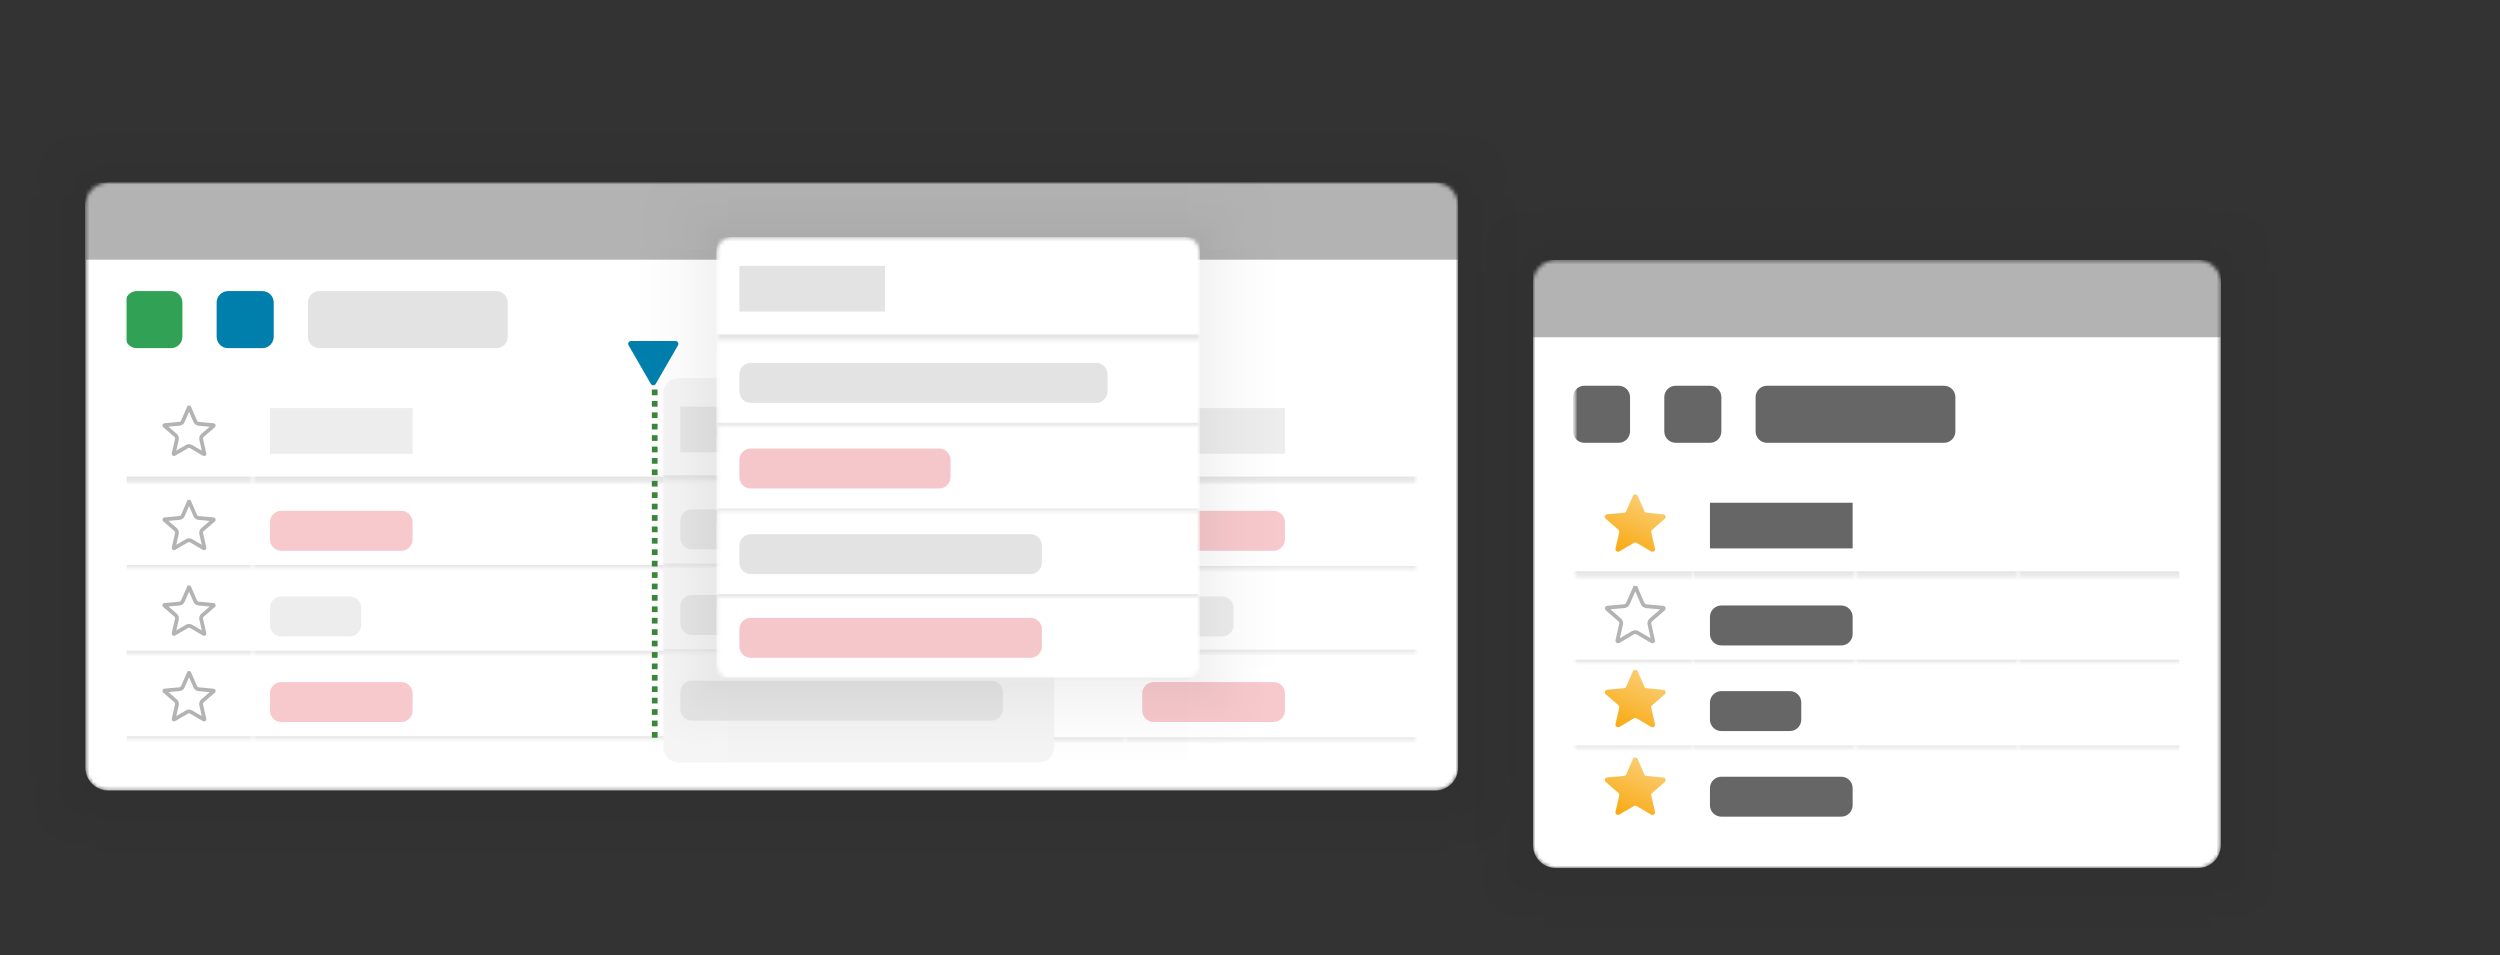 <svg width="657" height="251" viewBox="0 0 657 251" fill="none" xmlns="http://www.w3.org/2000/svg">
<rect x="0" y="0" width="657" height="251" fill="#333333" stroke="none"/>
<g clip-path="url(#clip0_468_9960)">
<path d="M25.434 204.371H1.434V51.371H25.434V204.371Z" fill="url(#paint0_linear_468_9960)"/>
<path d="M380.434 204.371H404.434V51.371H380.434V204.371Z" fill="url(#paint1_linear_468_9960)"/>
<path d="M25.434 51.371H1.434V25.371H25.434V51.371Z" fill="url(#paint2_radial_468_9960)"/>
<path d="M380.434 25.371V51.371H25.434V25.371H380.434Z" fill="url(#paint3_linear_468_9960)"/>
<path d="M380.434 51.371H404.434V25.371L380.434 25.371V51.371Z" fill="url(#paint4_radial_468_9960)"/>
<path d="M380.434 204.371H404.434V230.371H380.434V204.371Z" fill="url(#paint5_radial_468_9960)"/>
<path d="M25.434 204.371H1.434V230.371H25.434V204.371Z" fill="url(#paint6_radial_468_9960)"/>
<path d="M380.434 204.371V230.371H25.434V204.371H380.434Z" fill="url(#paint7_linear_468_9960)"/>
<mask id="mask0_468_9960" style="mask-type:luminance" maskUnits="userSpaceOnUse" x="22" y="47" width="362" height="161">
<path d="M377.184 47.996H28.434C25.12 47.996 22.434 50.682 22.434 53.996V201.746C22.434 205.06 25.12 207.746 28.434 207.746H377.184C380.497 207.746 383.184 205.06 383.184 201.746V53.996C383.184 50.682 380.497 47.996 377.184 47.996Z" fill="white"/>
</mask>
<g mask="url(#mask0_468_9960)">
<path d="M377.184 47.996H28.434C25.12 47.996 22.434 50.682 22.434 53.996V201.746C22.434 205.06 25.12 207.746 28.434 207.746H377.184C380.497 207.746 383.184 205.06 383.184 201.746V53.996C383.184 50.682 380.497 47.996 377.184 47.996Z" fill="white"/>
<path d="M383.184 47.996H22.434V68.246H383.184V47.996Z" fill="#B3B3B3"/>
<mask id="mask1_468_9960" style="mask-type:luminance" maskUnits="userSpaceOnUse" x="22" y="74" width="362" height="134">
<path d="M383.184 74.246H22.434V207.746H383.184V74.246Z" fill="white"/>
</mask>
<g mask="url(#mask1_468_9960)">
<mask id="mask2_468_9960" style="mask-type:luminance" maskUnits="userSpaceOnUse" x="32" y="74" width="341" height="124">
<path d="M372.684 74.246H32.934V197.246H372.684V74.246Z" fill="white"/>
</mask>
<g mask="url(#mask2_468_9960)">
<mask id="mask3_468_9960" style="mask-type:luminance" maskUnits="userSpaceOnUse" x="32" y="99" width="341" height="99">
<path d="M372.684 99.746H32.934V197.246H372.684V99.746Z" fill="white"/>
</mask>
<g mask="url(#mask3_468_9960)">
<mask id="mask4_468_9960" style="mask-type:luminance" maskUnits="userSpaceOnUse" x="32" y="99" width="341" height="99">
<path d="M372.684 99.746H32.934V197.246H372.684V99.746Z" fill="white"/>
</mask>
<g mask="url(#mask4_468_9960)">
<mask id="mask5_468_9960" style="mask-type:luminance" maskUnits="userSpaceOnUse" x="32" y="99" width="35" height="28">
<path d="M32.934 99.746H66.434V126.746H32.934V99.746Z" fill="white"/>
</mask>
<g mask="url(#mask5_468_9960)">
<path d="M66.434 125.246H32.934V128.246H66.434V125.246Z" fill="#E5E5E5"/>
</g>
<path d="M49.779 107.189C49.768 107.165 49.756 107.154 49.745 107.147C49.731 107.138 49.712 107.132 49.688 107.132C49.665 107.132 49.646 107.138 49.632 107.147C49.621 107.154 49.609 107.165 49.598 107.189M49.779 107.189L50.179 107.015M49.779 107.189L51.314 110.724C51.474 111.092 51.823 111.341 52.22 111.378L56.095 111.737C56.124 111.74 56.14 111.749 56.15 111.757C56.162 111.767 56.172 111.782 56.179 111.801C56.185 111.82 56.185 111.837 56.181 111.85C56.179 111.86 56.172 111.875 56.152 111.893L53.225 114.429C52.922 114.692 52.787 115.099 52.876 115.491L53.727 119.245C53.733 119.27 53.73 119.284 53.725 119.295C53.72 119.307 53.709 119.323 53.692 119.335C53.674 119.348 53.654 119.355 53.638 119.356C53.623 119.357 53.605 119.355 53.58 119.34L50.236 117.372C49.892 117.17 49.464 117.17 49.12 117.371L45.771 119.332C45.746 119.346 45.728 119.349 45.714 119.348C45.697 119.346 45.677 119.34 45.66 119.327C45.642 119.314 45.631 119.299 45.626 119.286C45.622 119.276 45.618 119.261 45.624 119.237L46.484 115.484C46.574 115.092 46.439 114.685 46.137 114.422L43.215 111.88C43.194 111.862 43.188 111.847 43.186 111.836C43.182 111.823 43.182 111.806 43.189 111.787C43.195 111.768 43.206 111.754 43.217 111.744C43.227 111.736 43.243 111.726 43.272 111.724L47.148 111.372C47.545 111.336 47.895 111.088 48.055 110.721L49.598 107.189M49.598 107.189L49.14 106.988" stroke="#B3B3B3" stroke-linejoin="round"/>
<mask id="mask6_468_9960" style="mask-type:luminance" maskUnits="userSpaceOnUse" x="66" y="99" width="116" height="28">
<path d="M66.434 99.746H181.059V126.746H66.434V99.746Z" fill="white"/>
</mask>
<g mask="url(#mask6_468_9960)">
<path d="M181.059 125.246H66.434V128.246H181.059V125.246Z" fill="#E5E5E5"/>
</g>
<path d="M70.934 107.246H108.434V119.246H70.934V107.246Z" fill="#EDEDED"/>
<mask id="mask7_468_9960" style="mask-type:luminance" maskUnits="userSpaceOnUse" x="181" y="99" width="115" height="28">
<path d="M181.059 99.746H295.684V126.746H181.059V99.746Z" fill="white"/>
</mask>
<g mask="url(#mask7_468_9960)">
<path d="M295.684 125.246H181.059V128.246H295.684V125.246Z" fill="#E5E5E5"/>
</g>
<path d="M185.559 107.246H223.059V119.246H185.559V107.246Z" fill="#EDEDED"/>
<mask id="mask8_468_9960" style="mask-type:luminance" maskUnits="userSpaceOnUse" x="295" y="99" width="78" height="28">
<path d="M295.684 99.746H372.684V126.746H295.684V99.746Z" fill="white"/>
</mask>
<g mask="url(#mask8_468_9960)">
<path d="M372.684 125.246H295.684V128.246H372.684V125.246Z" fill="#E5E5E5"/>
</g>
<path d="M300.184 107.246H337.684V119.246H300.184V107.246Z" fill="#EDEDED"/>
<mask id="mask9_468_9960" style="mask-type:luminance" maskUnits="userSpaceOnUse" x="32" y="129" width="35" height="21">
<path d="M32.934 129.746H66.434V149.246H32.934V129.746Z" fill="white"/>
</mask>
<g mask="url(#mask9_468_9960)">
<path d="M66.434 148.496H32.934V149.996H66.434V148.496Z" fill="#E5E5E5"/>
</g>
<path d="M49.779 131.939C49.768 131.915 49.756 131.904 49.745 131.897C49.731 131.888 49.712 131.882 49.688 131.882C49.665 131.882 49.646 131.888 49.632 131.897C49.621 131.904 49.609 131.915 49.598 131.939M49.779 131.939L50.179 131.765M49.779 131.939L51.314 135.474C51.474 135.842 51.823 136.091 52.22 136.128L56.095 136.487C56.124 136.49 56.14 136.499 56.15 136.507C56.162 136.517 56.172 136.532 56.179 136.551C56.185 136.57 56.185 136.587 56.181 136.6C56.179 136.61 56.172 136.625 56.152 136.643L53.225 139.179C52.922 139.442 52.787 139.849 52.876 140.241L53.727 143.995C53.733 144.02 53.73 144.034 53.725 144.045C53.72 144.057 53.709 144.073 53.692 144.085C53.674 144.098 53.654 144.105 53.638 144.106C53.623 144.107 53.605 144.105 53.58 144.09L50.236 142.122C49.892 141.92 49.464 141.92 49.12 142.121L45.771 144.082C45.746 144.096 45.728 144.099 45.714 144.098C45.697 144.096 45.677 144.09 45.66 144.077C45.642 144.064 45.631 144.049 45.626 144.036C45.622 144.026 45.618 144.011 45.624 143.987L46.484 140.234C46.574 139.842 46.439 139.435 46.137 139.172L43.215 136.63C43.194 136.612 43.188 136.597 43.186 136.586C43.182 136.573 43.182 136.556 43.189 136.537C43.195 136.518 43.206 136.504 43.217 136.494C43.227 136.486 43.243 136.476 43.272 136.474L47.148 136.122C47.545 136.086 47.895 135.838 48.055 135.471L49.598 131.939M49.598 131.939L49.14 131.738" stroke="#B3B3B3" stroke-linejoin="round"/>
<mask id="mask10_468_9960" style="mask-type:luminance" maskUnits="userSpaceOnUse" x="66" y="129" width="116" height="21">
<path d="M66.434 129.746H181.059V149.246H66.434V129.746Z" fill="white"/>
</mask>
<g mask="url(#mask10_468_9960)">
<path d="M181.059 148.496H66.434V149.996H181.059V148.496Z" fill="#E5E5E5"/>
</g>
<path d="M70.934 137.246C70.934 135.589 72.277 134.246 73.934 134.246H105.434C107.09 134.246 108.434 135.589 108.434 137.246V141.746C108.434 143.403 107.09 144.746 105.434 144.746H73.934C72.277 144.746 70.934 143.403 70.934 141.746V137.246Z" fill="#F8C9CC"/>
<mask id="mask11_468_9960" style="mask-type:luminance" maskUnits="userSpaceOnUse" x="181" y="129" width="115" height="21">
<path d="M181.059 129.746H295.684V149.246H181.059V129.746Z" fill="white"/>
</mask>
<g mask="url(#mask11_468_9960)">
<path d="M295.684 148.496H181.059V149.996H295.684V148.496Z" fill="#E5E5E5"/>
</g>
<path d="M185.559 137.246C185.559 135.589 186.902 134.246 188.559 134.246H220.059C221.715 134.246 223.059 135.589 223.059 137.246V141.746C223.059 143.403 221.715 144.746 220.059 144.746H188.559C186.902 144.746 185.559 143.403 185.559 141.746V137.246Z" fill="#EDEDED"/>
<mask id="mask12_468_9960" style="mask-type:luminance" maskUnits="userSpaceOnUse" x="295" y="129" width="78" height="21">
<path d="M295.684 129.496H372.684V149.496H295.684V129.496Z" fill="white"/>
</mask>
<g mask="url(#mask12_468_9960)">
<path d="M372.684 148.746H295.684V150.246H372.684V148.746Z" fill="#E5E5E5"/>
</g>
<path d="M300.184 137.246C300.184 135.589 301.527 134.246 303.184 134.246H334.684C336.34 134.246 337.684 135.589 337.684 137.246V141.746C337.684 143.403 336.34 144.746 334.684 144.746H303.184C301.527 144.746 300.184 143.403 300.184 141.746V137.246Z" fill="#F8C9CC"/>
<mask id="mask13_468_9960" style="mask-type:luminance" maskUnits="userSpaceOnUse" x="32" y="152" width="35" height="20">
<path d="M32.934 152.246H66.434V171.746H32.934V152.246Z" fill="white"/>
</mask>
<g mask="url(#mask13_468_9960)">
<path d="M66.434 170.996H32.934V172.496H66.434V170.996Z" fill="#E5E5E5"/>
</g>
<path d="M49.779 154.439C49.768 154.415 49.756 154.404 49.745 154.397C49.731 154.388 49.712 154.382 49.688 154.382C49.665 154.382 49.646 154.388 49.632 154.397C49.621 154.404 49.609 154.415 49.598 154.439M49.779 154.439L50.179 154.265M49.779 154.439L51.314 157.974C51.474 158.342 51.823 158.591 52.22 158.628L56.095 158.987C56.124 158.99 56.14 158.999 56.15 159.007C56.162 159.017 56.172 159.032 56.179 159.051C56.185 159.07 56.185 159.087 56.181 159.1C56.179 159.11 56.172 159.125 56.152 159.143L53.225 161.679C52.922 161.942 52.787 162.349 52.876 162.741L53.727 166.495C53.733 166.52 53.73 166.534 53.725 166.545C53.72 166.557 53.709 166.573 53.692 166.585C53.674 166.598 53.654 166.605 53.638 166.606C53.623 166.607 53.605 166.605 53.58 166.59L50.236 164.622C49.892 164.42 49.464 164.42 49.12 164.621L45.771 166.582C45.746 166.596 45.728 166.599 45.714 166.598C45.697 166.596 45.677 166.59 45.66 166.577C45.642 166.564 45.631 166.549 45.626 166.536C45.622 166.526 45.618 166.511 45.624 166.487L46.484 162.734C46.574 162.342 46.439 161.935 46.137 161.672L43.215 159.13C43.194 159.112 43.188 159.097 43.186 159.086C43.182 159.073 43.182 159.056 43.189 159.037C43.195 159.018 43.206 159.004 43.217 158.994C43.227 158.986 43.243 158.976 43.272 158.974L47.148 158.622C47.545 158.586 47.895 158.338 48.055 157.971L49.598 154.439M49.598 154.439L49.14 154.238" stroke="#B3B3B3" stroke-linejoin="round"/>
<mask id="mask14_468_9960" style="mask-type:luminance" maskUnits="userSpaceOnUse" x="66" y="152" width="116" height="20">
<path d="M66.434 152.246H181.059V171.746H66.434V152.246Z" fill="white"/>
</mask>
<g mask="url(#mask14_468_9960)">
<path d="M181.059 170.996H66.434V172.496H181.059V170.996Z" fill="#E5E5E5"/>
</g>
<path d="M70.934 159.746C70.934 158.089 72.277 156.746 73.934 156.746H91.934C93.59 156.746 94.934 158.089 94.934 159.746V164.246C94.934 165.903 93.59 167.246 91.934 167.246H73.934C72.277 167.246 70.934 165.903 70.934 164.246V159.746Z" fill="#EDEDED"/>
<mask id="mask15_468_9960" style="mask-type:luminance" maskUnits="userSpaceOnUse" x="181" y="152" width="115" height="20">
<path d="M181.059 152.246H295.684V171.746H181.059V152.246Z" fill="white"/>
</mask>
<g mask="url(#mask15_468_9960)">
<path d="M295.684 170.996H181.059V172.496H295.684V170.996Z" fill="#E5E5E5"/>
</g>
<path d="M185.559 159.746C185.559 158.089 186.902 156.746 188.559 156.746H206.559C208.215 156.746 209.559 158.089 209.559 159.746V164.246C209.559 165.903 208.215 167.246 206.559 167.246H188.559C186.902 167.246 185.559 165.903 185.559 164.246V159.746Z" fill="#EDEDED"/>
<mask id="mask16_468_9960" style="mask-type:luminance" maskUnits="userSpaceOnUse" x="295" y="152" width="78" height="20">
<path d="M295.684 152.496H372.684V171.496H295.684V152.496Z" fill="white"/>
</mask>
<g mask="url(#mask16_468_9960)">
<path d="M372.684 170.746H295.684V172.246H372.684V170.746Z" fill="#E5E5E5"/>
</g>
<path d="M300.184 159.746C300.184 158.089 301.527 156.746 303.184 156.746H321.184C322.84 156.746 324.184 158.089 324.184 159.746V164.246C324.184 165.903 322.84 167.246 321.184 167.246H303.184C301.527 167.246 300.184 165.903 300.184 164.246V159.746Z" fill="#EDEDED"/>
<mask id="mask17_468_9960" style="mask-type:luminance" maskUnits="userSpaceOnUse" x="32" y="174" width="35" height="21">
<path d="M32.934 174.746H66.434V194.246H32.934V174.746Z" fill="white"/>
</mask>
<g mask="url(#mask17_468_9960)">
<path d="M66.434 193.496H32.934V194.996H66.434V193.496Z" fill="#E5E5E5"/>
</g>
<path d="M49.779 176.939C49.768 176.915 49.756 176.904 49.745 176.897C49.731 176.888 49.712 176.882 49.688 176.882C49.665 176.882 49.646 176.888 49.632 176.897C49.621 176.904 49.609 176.915 49.598 176.939M49.779 176.939L50.179 176.765M49.779 176.939L51.314 180.474C51.474 180.842 51.823 181.091 52.22 181.128L56.095 181.487C56.124 181.49 56.14 181.499 56.15 181.507C56.162 181.517 56.172 181.532 56.179 181.551C56.185 181.57 56.185 181.587 56.181 181.6C56.179 181.61 56.172 181.625 56.152 181.643L53.225 184.179C52.922 184.442 52.787 184.849 52.876 185.241L53.727 188.995C53.733 189.02 53.73 189.034 53.725 189.045C53.72 189.057 53.709 189.073 53.692 189.085C53.674 189.098 53.654 189.105 53.638 189.106C53.623 189.107 53.605 189.105 53.58 189.09L50.236 187.122C49.892 186.92 49.464 186.92 49.12 187.121L45.771 189.082C45.746 189.096 45.728 189.099 45.714 189.098C45.697 189.096 45.677 189.09 45.66 189.077C45.642 189.064 45.631 189.049 45.626 189.036C45.622 189.026 45.618 189.011 45.624 188.987L46.484 185.234C46.574 184.842 46.439 184.435 46.137 184.172L43.215 181.63C43.194 181.612 43.188 181.597 43.186 181.586C43.182 181.573 43.182 181.556 43.189 181.537C43.195 181.518 43.206 181.504 43.217 181.494C43.227 181.486 43.243 181.476 43.272 181.474L47.148 181.122C47.545 181.086 47.895 180.838 48.055 180.471L49.598 176.939M49.598 176.939L49.14 176.738" stroke="#B3B3B3" stroke-linejoin="round"/>
<mask id="mask18_468_9960" style="mask-type:luminance" maskUnits="userSpaceOnUse" x="66" y="174" width="153" height="21">
<path d="M66.434 174.746H218.684V194.246H66.434V174.746Z" fill="white"/>
</mask>
<g mask="url(#mask18_468_9960)">
<path d="M218.684 193.496H66.434V194.996H218.684V193.496Z" fill="#E5E5E5"/>
</g>
<path d="M70.934 182.246C70.934 180.589 72.277 179.246 73.934 179.246H105.434C107.09 179.246 108.434 180.589 108.434 182.246V186.746C108.434 188.403 107.09 189.746 105.434 189.746H73.934C72.277 189.746 70.934 188.403 70.934 186.746V182.246Z" fill="#F8C9CC"/>
<mask id="mask19_468_9960" style="mask-type:luminance" maskUnits="userSpaceOnUse" x="218" y="174" width="78" height="21">
<path d="M218.684 174.496H295.684V194.496H218.684V174.496Z" fill="white"/>
</mask>
<g mask="url(#mask19_468_9960)">
<path d="M295.684 193.746H218.684V195.246H295.684V193.746Z" fill="#E5E5E5"/>
</g>
<path d="M223.184 182.246C223.184 180.589 224.527 179.246 226.184 179.246H257.684C259.34 179.246 260.684 180.589 260.684 182.246V186.746C260.684 188.403 259.34 189.746 257.684 189.746H226.184C224.527 189.746 223.184 188.403 223.184 186.746V182.246Z" fill="#EDEDED"/>
<mask id="mask20_468_9960" style="mask-type:luminance" maskUnits="userSpaceOnUse" x="295" y="174" width="78" height="21">
<path d="M295.684 174.496H372.684V194.496H295.684V174.496Z" fill="white"/>
</mask>
<g mask="url(#mask20_468_9960)">
<path d="M372.684 193.746H295.684V195.246H372.684V193.746Z" fill="#E5E5E5"/>
</g>
<path d="M300.184 182.246C300.184 180.589 301.527 179.246 303.184 179.246H334.684C336.34 179.246 337.684 180.589 337.684 182.246V186.746C337.684 188.403 336.34 189.746 334.684 189.746H303.184C301.527 189.746 300.184 188.403 300.184 186.746V182.246Z" fill="#F8C9CC"/>
</g>
</g>
<mask id="mask21_468_9960" style="mask-type:luminance" maskUnits="userSpaceOnUse" x="32" y="74" width="341" height="20">
<path d="M372.684 74.246H32.934V93.746H372.684V74.246Z" fill="white"/>
</mask>
<g mask="url(#mask21_468_9960)">
<mask id="mask22_468_9960" style="mask-type:luminance" maskUnits="userSpaceOnUse" x="32" y="74" width="341" height="20">
<path d="M372.684 74.246H32.934V93.746H372.684V74.246Z" fill="white"/>
</mask>
<g mask="url(#mask22_468_9960)">
<path d="M44.934 76.496H35.934C34.277 76.496 32.934 77.839 32.934 79.496V88.496C32.934 90.153 34.277 91.496 35.934 91.496H44.934C46.59 91.496 47.934 90.153 47.934 88.496V79.496C47.934 77.839 46.59 76.496 44.934 76.496Z" fill="#31A255"/>
<path d="M68.934 76.496H59.934C58.277 76.496 56.934 77.839 56.934 79.496V88.496C56.934 90.153 58.277 91.496 59.934 91.496H68.934C70.59 91.496 71.934 90.153 71.934 88.496V79.496C71.934 77.839 70.59 76.496 68.934 76.496Z" fill="#007FAC"/>
<path d="M130.434 76.496H83.934C82.277 76.496 80.934 77.839 80.934 79.496V88.496C80.934 90.153 82.277 91.496 83.934 91.496H130.434C132.09 91.496 133.434 90.153 133.434 88.496V79.496C133.434 77.839 132.09 76.496 130.434 76.496Z" fill="#E3E3E3"/>
</g>
</g>
<path d="M172.332 100.871C172.043 101.371 171.322 101.371 171.033 100.871L165.187 90.746C164.899 90.246 165.26 89.621 165.837 89.621H177.528C178.106 89.621 178.466 90.246 178.178 90.746L172.332 100.871Z" fill="#007FAD"/>
<path d="M172.059 102.371V194.371" stroke="#3A863B" stroke-width="1.5" stroke-dasharray="1.5 1.5"/>
</g>
</g>
<path d="M174.309 103.371C174.309 101.162 176.099 99.371 178.309 99.371H273.059C275.268 99.371 277.059 101.162 277.059 103.371V196.371C277.059 198.58 275.268 200.371 273.059 200.371H178.309C176.099 200.371 174.309 198.58 174.309 196.371V103.371Z" fill="#F5F5F5"/>
<mask id="mask23_468_9960" style="mask-type:luminance" maskUnits="userSpaceOnUse" x="174" y="99" width="104" height="28">
<path d="M174.309 99.371H277.059V126.371H174.309V99.371Z" fill="white"/>
</mask>
<g mask="url(#mask23_468_9960)">
<path d="M277.059 124.871H174.309V127.871H277.059V124.871Z" fill="#E5E5E5"/>
</g>
<path d="M178.809 106.871H219.309V118.871H178.809V106.871Z" fill="#E5E5E5"/>
<mask id="mask24_468_9960" style="mask-type:luminance" maskUnits="userSpaceOnUse" x="174" y="129" width="104" height="20">
<path d="M174.309 129.371H277.059V148.871H174.309V129.371Z" fill="white"/>
</mask>
<g mask="url(#mask24_468_9960)">
<path d="M277.059 148.121H174.309V149.621H277.059V148.121Z" fill="#E5E5E5"/>
</g>
<path d="M178.809 136.871C178.809 135.214 180.152 133.871 181.809 133.871H246.309C247.965 133.871 249.309 135.214 249.309 136.871V141.371C249.309 143.028 247.965 144.371 246.309 144.371H181.809C180.152 144.371 178.809 143.028 178.809 141.371V136.871Z" fill="#E5E5E5"/>
<mask id="mask25_468_9960" style="mask-type:luminance" maskUnits="userSpaceOnUse" x="174" y="151" width="104" height="21">
<path d="M174.309 151.871H277.059V171.371H174.309V151.871Z" fill="white"/>
</mask>
<g mask="url(#mask25_468_9960)">
<path d="M277.059 170.621H174.309V172.121H277.059V170.621Z" fill="#E5E5E5"/>
</g>
<path d="M178.809 159.371C178.809 157.714 180.152 156.371 181.809 156.371H226.059C227.715 156.371 229.059 157.714 229.059 159.371V163.871C229.059 165.528 227.715 166.871 226.059 166.871H181.809C180.152 166.871 178.809 165.528 178.809 163.871V159.371Z" fill="#E5E5E5"/>
<path d="M178.809 181.871C178.809 180.214 180.152 178.871 181.809 178.871H260.559C262.215 178.871 263.559 180.214 263.559 181.871V186.371C263.559 188.028 262.215 189.371 260.559 189.371H181.809C180.152 189.371 178.809 188.028 178.809 186.371V181.871Z" fill="#E5E5E5"/>
</g>
<path d="M191.309 175.371H167.309V65.371H191.309V175.371Z" fill="url(#paint8_linear_468_9960)"/>
<path d="M312.309 175.371H336.309V65.371H312.309V175.371Z" fill="url(#paint9_linear_468_9960)"/>
<path d="M191.309 65.371H167.309V39.371H191.309V65.371Z" fill="url(#paint10_radial_468_9960)"/>
<path d="M312.309 39.371V65.371H191.309V39.371H312.309Z" fill="url(#paint11_linear_468_9960)"/>
<path d="M312.309 65.371H336.309V39.371H312.309V65.371Z" fill="url(#paint12_radial_468_9960)"/>
<path d="M312.309 175.371H336.309V201.371H312.309V175.371Z" fill="url(#paint13_radial_468_9960)"/>
<path d="M191.309 175.371H167.309V201.371H191.309V175.371Z" fill="url(#paint14_radial_468_9960)"/>
<path d="M312.309 175.371V201.371H191.309V175.371H312.309Z" fill="url(#paint15_linear_468_9960)"/>
<mask id="mask26_468_9960" style="mask-type:luminance" maskUnits="userSpaceOnUse" x="188" y="62" width="128" height="117">
<path d="M311.309 62.371H192.309C190.099 62.371 188.309 64.162 188.309 66.371V174.371C188.309 176.58 190.099 178.371 192.309 178.371H311.309C313.518 178.371 315.309 176.58 315.309 174.371V66.371C315.309 64.162 313.518 62.371 311.309 62.371Z" fill="white"/>
</mask>
<g mask="url(#mask26_468_9960)">
<path d="M311.309 62.371H192.309C190.099 62.371 188.309 64.162 188.309 66.371V174.371C188.309 176.58 190.099 178.371 192.309 178.371H311.309C313.518 178.371 315.309 176.58 315.309 174.371V66.371C315.309 64.162 313.518 62.371 311.309 62.371Z" fill="white"/>
<path d="M188.309 62.371H315.309V89.371H188.309V62.371Z" fill="white"/>
<mask id="mask27_468_9960" style="mask-type:luminance" maskUnits="userSpaceOnUse" x="188" y="62" width="128" height="28">
<path d="M188.309 62.371H315.309V89.371H188.309V62.371Z" fill="white"/>
</mask>
<g mask="url(#mask27_468_9960)">
<path d="M315.309 87.871H188.309V90.871H315.309V87.871Z" fill="#E5E5E5"/>
</g>
<path d="M194.309 69.871H232.559V81.871H194.309V69.871Z" fill="#E3E3E3"/>
<path d="M188.309 92.371H315.309V111.871H188.309V92.371Z" fill="white"/>
<mask id="mask28_468_9960" style="mask-type:luminance" maskUnits="userSpaceOnUse" x="188" y="92" width="128" height="20">
<path d="M188.309 92.371H315.309V111.871H188.309V92.371Z" fill="white"/>
</mask>
<g mask="url(#mask28_468_9960)">
<path d="M315.309 111.121H188.309V112.621H315.309V111.121Z" fill="#E5E5E5"/>
</g>
<path d="M194.309 98.371C194.309 96.714 195.652 95.371 197.309 95.371H288.059C289.715 95.371 291.059 96.714 291.059 98.371V102.871C291.059 104.528 289.715 105.871 288.059 105.871H197.309C195.652 105.871 194.309 104.528 194.309 102.871V98.371Z" fill="#E3E3E3"/>
<path d="M188.309 114.871H315.309V134.371H188.309V114.871Z" fill="white"/>
<mask id="mask29_468_9960" style="mask-type:luminance" maskUnits="userSpaceOnUse" x="188" y="114" width="128" height="21">
<path d="M188.309 114.871H315.309V134.371H188.309V114.871Z" fill="white"/>
</mask>
<g mask="url(#mask29_468_9960)">
<path d="M315.309 133.621H188.309V135.121H315.309V133.621Z" fill="#E5E5E5"/>
</g>
<path d="M194.309 120.871C194.309 119.214 195.652 117.871 197.309 117.871H246.809C248.465 117.871 249.809 119.214 249.809 120.871V125.371C249.809 127.028 248.465 128.371 246.809 128.371H197.309C195.652 128.371 194.309 127.028 194.309 125.371V120.871Z" fill="#F6C7CA"/>
<path d="M188.309 137.371H315.309V156.871H188.309V137.371Z" fill="white"/>
<mask id="mask30_468_9960" style="mask-type:luminance" maskUnits="userSpaceOnUse" x="188" y="137" width="128" height="20">
<path d="M188.309 137.371H315.309V156.871H188.309V137.371Z" fill="white"/>
</mask>
<g mask="url(#mask30_468_9960)">
<path d="M315.309 156.121H188.309V157.621H315.309V156.121Z" fill="#E5E5E5"/>
</g>
<path d="M194.309 143.371C194.309 141.714 195.652 140.371 197.309 140.371H270.809C272.465 140.371 273.809 141.714 273.809 143.371V147.871C273.809 149.528 272.465 150.871 270.809 150.871H197.309C195.652 150.871 194.309 149.528 194.309 147.871V143.371Z" fill="#E3E3E3"/>
<path d="M188.309 159.371H315.309V178.871H188.309V159.371Z" fill="white"/>
<mask id="mask31_468_9960" style="mask-type:luminance" maskUnits="userSpaceOnUse" x="188" y="159" width="128" height="20">
<path d="M188.309 159.371H315.309V178.871H188.309V159.371Z" fill="white"/>
</mask>
<g mask="url(#mask31_468_9960)">
<path d="M315.309 178.121H188.309V179.621H315.309V178.121Z" fill="#E5E5E5"/>
</g>
<path d="M194.309 165.371C194.309 163.714 195.652 162.371 197.309 162.371H270.809C272.465 162.371 273.809 163.714 273.809 165.371V169.871C273.809 171.528 272.465 172.871 270.809 172.871H197.309C195.652 172.871 194.309 171.528 194.309 169.871V165.371Z" fill="#F6C7CA"/>
</g>
<path d="M405.875 224.371H381.875V71.371H405.875V224.371Z" fill="url(#paint16_linear_468_9960)"/>
<path d="M580.875 224.371H604.875V71.371H580.875V224.371Z" fill="url(#paint17_linear_468_9960)"/>
<path d="M405.875 71.371H381.875V45.371H405.875V71.371Z" fill="url(#paint18_radial_468_9960)"/>
<path d="M580.875 45.371V71.371H405.875V45.371H580.875Z" fill="url(#paint19_linear_468_9960)"/>
<path d="M580.875 71.371H604.875V45.371H580.875V71.371Z" fill="url(#paint20_radial_468_9960)"/>
<path d="M580.875 224.371H604.875V250.371H580.875V224.371Z" fill="url(#paint21_radial_468_9960)"/>
<path d="M405.875 224.371H381.875V250.371H405.875V224.371Z" fill="url(#paint22_radial_468_9960)"/>
<path d="M580.875 224.371V250.371H405.875V224.371H580.875Z" fill="url(#paint23_linear_468_9960)"/>
<mask id="mask32_468_9960" style="mask-type:luminance" maskUnits="userSpaceOnUse" x="402" y="68" width="182" height="161">
<path d="M577.625 68.371H408.875C405.561 68.371 402.875 71.057 402.875 74.371V222.121C402.875 225.435 405.561 228.121 408.875 228.121H577.625C580.939 228.121 583.625 225.435 583.625 222.121V74.371C583.625 71.057 580.939 68.371 577.625 68.371Z" fill="white"/>
</mask>
<g mask="url(#mask32_468_9960)">
<path d="M577.625 68.371H408.875C405.561 68.371 402.875 71.057 402.875 74.371V222.121C402.875 225.435 405.561 228.121 408.875 228.121H577.625C580.939 228.121 583.625 225.435 583.625 222.121V74.371C583.625 71.057 580.939 68.371 577.625 68.371Z" fill="white"/>
<path d="M583.625 68.371H402.875V88.621H583.625V68.371Z" fill="#B3B3B3"/>
<mask id="mask33_468_9960" style="mask-type:luminance" maskUnits="userSpaceOnUse" x="413" y="99" width="161" height="119">
<path d="M573.125 99.121H413.375V217.621H573.125V99.121Z" fill="white"/>
</mask>
<g mask="url(#mask33_468_9960)">
<mask id="mask34_468_9960" style="mask-type:luminance" maskUnits="userSpaceOnUse" x="413" y="124" width="161" height="94">
<path d="M573.125 124.621H413.375V217.621H573.125V124.621Z" fill="white"/>
</mask>
<g mask="url(#mask34_468_9960)">
<mask id="mask35_468_9960" style="mask-type:luminance" maskUnits="userSpaceOnUse" x="413" y="124" width="161" height="94">
<path d="M573.125 124.621H413.375V217.621H573.125V124.621Z" fill="white"/>
</mask>
<g mask="url(#mask35_468_9960)">
<mask id="mask36_468_9960" style="mask-type:luminance" maskUnits="userSpaceOnUse" x="413" y="124" width="32" height="28">
<path d="M413.375 124.621H444.875V151.621H413.375V124.621Z" fill="white"/>
</mask>
<g mask="url(#mask36_468_9960)">
<path d="M444.875 150.121H413.375V153.121H444.875V150.121Z" fill="#E5E5E5"/>
</g>
<mask id="mask37_468_9960" style="mask-type:luminance" maskUnits="userSpaceOnUse" x="444" y="124" width="44" height="28">
<path d="M444.875 124.621H487.625V151.621H444.875V124.621Z" fill="white"/>
</mask>
<g mask="url(#mask37_468_9960)">
<path d="M487.625 150.121H444.875V153.121H487.625V150.121Z" fill="#E5E5E5"/>
</g>
<path d="M449.375 132.121H486.875V144.121H449.375V132.121Z" fill="#666666"/>
<mask id="mask38_468_9960" style="mask-type:luminance" maskUnits="userSpaceOnUse" x="487" y="124" width="44" height="28">
<path d="M487.625 124.621H530.375V151.621H487.625V124.621Z" fill="white"/>
</mask>
<g mask="url(#mask38_468_9960)">
<path d="M530.375 150.121H487.625V153.121H530.375V150.121Z" fill="#E5E5E5"/>
</g>
<mask id="mask39_468_9960" style="mask-type:luminance" maskUnits="userSpaceOnUse" x="530" y="124" width="44" height="28">
<path d="M530.375 124.621H573.125V151.621H530.375V124.621Z" fill="white"/>
</mask>
<g mask="url(#mask39_468_9960)">
<path d="M573.125 150.121H530.375V153.121H573.125V150.121Z" fill="#E5E5E5"/>
</g>
<mask id="mask40_468_9960" style="mask-type:luminance" maskUnits="userSpaceOnUse" x="413" y="154" width="32" height="21">
<path d="M413.375 154.621H444.875V174.121H413.375V154.621Z" fill="white"/>
</mask>
<g mask="url(#mask40_468_9960)">
<path d="M444.875 173.371H413.375V174.871H444.875V173.371Z" fill="#E5E5E5"/>
</g>
<mask id="mask41_468_9960" style="mask-type:luminance" maskUnits="userSpaceOnUse" x="444" y="154" width="44" height="21">
<path d="M444.875 154.621H487.625V174.121H444.875V154.621Z" fill="white"/>
</mask>
<g mask="url(#mask41_468_9960)">
<path d="M487.625 173.371H444.875V174.871H487.625V173.371Z" fill="#E5E5E5"/>
</g>
<path d="M449.375 162.121C449.375 160.464 450.718 159.121 452.375 159.121H483.875C485.532 159.121 486.875 160.464 486.875 162.121V166.621C486.875 168.278 485.532 169.621 483.875 169.621H452.375C450.718 169.621 449.375 168.278 449.375 166.621V162.121Z" fill="#666666"/>
<mask id="mask42_468_9960" style="mask-type:luminance" maskUnits="userSpaceOnUse" x="487" y="154" width="44" height="21">
<path d="M487.625 154.621H530.375V174.121H487.625V154.621Z" fill="white"/>
</mask>
<g mask="url(#mask42_468_9960)">
<path d="M530.375 173.371H487.625V174.871H530.375V173.371Z" fill="#E5E5E5"/>
</g>
<mask id="mask43_468_9960" style="mask-type:luminance" maskUnits="userSpaceOnUse" x="530" y="154" width="44" height="21">
<path d="M530.375 154.621H573.125V174.121H530.375V154.621Z" fill="white"/>
</mask>
<g mask="url(#mask43_468_9960)">
<path d="M573.125 173.371H530.375V174.871H573.125V173.371Z" fill="#E5E5E5"/>
</g>
<mask id="mask44_468_9960" style="mask-type:luminance" maskUnits="userSpaceOnUse" x="413" y="177" width="32" height="20">
<path d="M413.375 177.121H444.875V196.621H413.375V177.121Z" fill="white"/>
</mask>
<g mask="url(#mask44_468_9960)">
<path d="M444.875 195.871H413.375V197.371H444.875V195.871Z" fill="#E5E5E5"/>
</g>
<mask id="mask45_468_9960" style="mask-type:luminance" maskUnits="userSpaceOnUse" x="444" y="177" width="44" height="20">
<path d="M444.875 177.121H487.625V196.621H444.875V177.121Z" fill="white"/>
</mask>
<g mask="url(#mask45_468_9960)">
<path d="M487.625 195.871H444.875V197.371H487.625V195.871Z" fill="#E5E5E5"/>
</g>
<path d="M449.375 184.621C449.375 182.964 450.718 181.621 452.375 181.621H470.375C472.032 181.621 473.375 182.964 473.375 184.621V189.121C473.375 190.778 472.032 192.121 470.375 192.121H452.375C450.718 192.121 449.375 190.778 449.375 189.121V184.621Z" fill="#666666"/>
<mask id="mask46_468_9960" style="mask-type:luminance" maskUnits="userSpaceOnUse" x="487" y="177" width="44" height="20">
<path d="M487.625 177.121H530.375V196.621H487.625V177.121Z" fill="white"/>
</mask>
<g mask="url(#mask46_468_9960)">
<path d="M530.375 195.871H487.625V197.371H530.375V195.871Z" fill="#E5E5E5"/>
</g>
<mask id="mask47_468_9960" style="mask-type:luminance" maskUnits="userSpaceOnUse" x="530" y="177" width="44" height="20">
<path d="M530.375 177.121H573.125V196.621H530.375V177.121Z" fill="white"/>
</mask>
<g mask="url(#mask47_468_9960)">
<path d="M573.125 195.871H530.375V197.371H573.125V195.871Z" fill="#E5E5E5"/>
</g>
<path d="M449.375 207.121C449.375 205.464 450.718 204.121 452.375 204.121H483.875C485.532 204.121 486.875 205.464 486.875 207.121V211.621C486.875 213.278 485.532 214.621 483.875 214.621H452.375C450.718 214.621 449.375 213.278 449.375 211.621V207.121Z" fill="#666666"/>
</g>
</g>
<mask id="mask48_468_9960" style="mask-type:luminance" maskUnits="userSpaceOnUse" x="413" y="99" width="161" height="20">
<path d="M573.125 99.121H413.375V118.621H573.125V99.121Z" fill="white"/>
</mask>
<g mask="url(#mask48_468_9960)">
<mask id="mask49_468_9960" style="mask-type:luminance" maskUnits="userSpaceOnUse" x="413" y="99" width="161" height="20">
<path d="M573.125 99.121H413.375V118.621H573.125V99.121Z" fill="white"/>
</mask>
<g mask="url(#mask49_468_9960)">
<path d="M425.375 101.371H416.375C414.718 101.371 413.375 102.714 413.375 104.371V113.371C413.375 115.028 414.718 116.371 416.375 116.371H425.375C427.032 116.371 428.375 115.028 428.375 113.371V104.371C428.375 102.714 427.032 101.371 425.375 101.371Z" fill="#666666"/>
<path d="M449.375 101.371H440.375C438.718 101.371 437.375 102.714 437.375 104.371V113.371C437.375 115.028 438.718 116.371 440.375 116.371H449.375C451.032 116.371 452.375 115.028 452.375 113.371V104.371C452.375 102.714 451.032 101.371 449.375 101.371Z" fill="#666666"/>
<path d="M510.875 101.371H464.375C462.718 101.371 461.375 102.714 461.375 104.371V113.371C461.375 115.028 462.718 116.371 464.375 116.371H510.875C512.532 116.371 513.875 115.028 513.875 113.371V104.371C513.875 102.714 512.532 101.371 510.875 101.371Z" fill="#666666"/>
</g>
</g>
</g>
</g>
<path d="M429.129 130.306C429.366 129.762 430.146 129.763 430.383 130.307L432.138 134.348C432.237 134.575 432.453 134.73 432.701 134.753L437.13 135.164C437.727 135.219 437.967 135.953 437.516 136.343L434.172 139.242C433.984 139.405 433.901 139.656 433.955 139.897L434.929 144.187C435.06 144.765 434.428 145.218 433.914 144.915L430.091 142.666C429.877 142.54 429.609 142.539 429.394 142.665L425.567 144.906C425.052 145.208 424.421 144.754 424.553 144.177L425.536 139.888C425.591 139.647 425.509 139.396 425.321 139.233L421.982 136.327C421.533 135.936 421.775 135.203 422.371 135.149L426.801 134.747C427.05 134.725 427.266 134.569 427.365 134.343L429.129 130.306Z" fill="url(#paint24_linear_468_9960)"/>
<path d="M429.589 154.563C429.652 154.419 429.864 154.42 429.926 154.563M429.589 154.563L427.825 158.599C427.652 158.995 427.276 159.263 426.848 159.302L422.418 159.703C422.251 159.718 422.203 159.911 422.313 160.007L425.651 162.912C425.977 163.195 426.122 163.634 426.025 164.056L425.043 168.345C425.012 168.48 425.166 168.62 425.316 168.531L429.144 166.29C429.515 166.073 429.976 166.073 430.347 166.292L434.169 168.54C434.32 168.629 434.474 168.49 434.443 168.354L433.47 164.064C433.374 163.642 433.52 163.203 433.846 162.92L437.191 160.022C437.301 159.926 437.254 159.734 437.086 159.718L432.657 159.308C432.229 159.268 431.853 159 431.681 158.603L429.926 154.563M429.589 154.563L429.131 154.363M429.926 154.563L430.385 154.364" stroke="#B3B3B3" stroke-linejoin="round"/>
<path d="M429.129 176.419C429.366 175.876 430.146 175.876 430.383 176.42L432.138 180.461C432.237 180.688 432.453 180.843 432.701 180.866L437.13 181.277C437.727 181.332 437.967 182.066 437.516 182.456L434.172 185.355C433.984 185.518 433.901 185.769 433.955 186.01L434.929 190.3C435.06 190.878 434.428 191.331 433.914 191.028L430.091 188.779C429.877 188.653 429.609 188.652 429.394 188.778L425.567 191.019C425.052 191.321 424.421 190.867 424.553 190.29L425.536 186.001C425.591 185.76 425.509 185.509 425.321 185.346L421.982 182.44C421.533 182.049 421.775 181.316 422.371 181.262L426.801 180.86C427.05 180.838 427.266 180.683 427.365 180.456L429.129 176.419Z" fill="url(#paint25_linear_468_9960)"/>
<path d="M429.129 199.474C429.366 198.93 430.146 198.931 430.383 199.475L432.138 203.515C432.237 203.742 432.453 203.898 432.701 203.921L437.13 204.332C437.727 204.387 437.967 205.12 437.516 205.511L434.172 208.409C433.984 208.572 433.901 208.823 433.955 209.064L434.929 213.355C435.06 213.933 434.428 214.385 433.914 214.082L430.091 211.834C429.877 211.707 429.609 211.707 429.394 211.833L425.567 214.074C425.052 214.376 424.421 213.922 424.553 213.344L425.536 209.056C425.591 208.815 425.509 208.563 425.321 208.4L421.982 205.495C421.533 205.104 421.775 204.37 422.371 204.316L426.801 203.915C427.05 203.892 427.266 203.737 427.365 203.51L429.129 199.474Z" fill="url(#paint26_linear_468_9960)"/>
</g>
<defs>
<linearGradient id="paint0_linear_468_9960" x1="25.434" y1="130.213" x2="1.434" y2="130.213" gradientUnits="userSpaceOnUse">
<stop stop-opacity="0.06"/>
<stop offset="0.516" stop-opacity="0.018"/>
<stop offset="1" stop-opacity="0"/>
</linearGradient>
<linearGradient id="paint1_linear_468_9960" x1="380.434" y1="130.213" x2="404.434" y2="130.213" gradientUnits="userSpaceOnUse">
<stop stop-opacity="0.06"/>
<stop offset="0.516" stop-opacity="0.018"/>
<stop offset="1" stop-opacity="0"/>
</linearGradient>
<radialGradient id="paint2_radial_468_9960" cx="0" cy="0" r="1" gradientUnits="userSpaceOnUse" gradientTransform="translate(25.434 51.371) rotate(-132.709) scale(35.384 25.518)">
<stop stop-opacity="0.06"/>
<stop offset="0.274" stop-opacity="0.018"/>
<stop offset="0.788" stop-opacity="0"/>
</radialGradient>
<linearGradient id="paint3_linear_468_9960" x1="208.368" y1="25.371" x2="208.368" y2="51.371" gradientUnits="userSpaceOnUse">
<stop stop-opacity="0"/>
<stop offset="0.411" stop-opacity="0.011"/>
<stop offset="1" stop-opacity="0.05"/>
</linearGradient>
<radialGradient id="paint4_radial_468_9960" cx="0" cy="0" r="1" gradientUnits="userSpaceOnUse" gradientTransform="translate(380.434 51.371) rotate(-47.291) scale(35.384 25.518)">
<stop stop-opacity="0.06"/>
<stop offset="0.274" stop-opacity="0.018"/>
<stop offset="0.788" stop-opacity="0"/>
</radialGradient>
<radialGradient id="paint5_radial_468_9960" cx="0" cy="0" r="1" gradientUnits="userSpaceOnUse" gradientTransform="translate(380.434 204.371) rotate(47.291) scale(35.384 24.831)">
<stop stop-opacity="0.06"/>
<stop offset="0.431" stop-opacity="0.018"/>
<stop offset="0.687" stop-opacity="0"/>
</radialGradient>
<radialGradient id="paint6_radial_468_9960" cx="0" cy="0" r="1" gradientUnits="userSpaceOnUse" gradientTransform="translate(25.434 204.371) rotate(132.709) scale(35.384 24.831)">
<stop stop-opacity="0.06"/>
<stop offset="0.431" stop-opacity="0.018"/>
<stop offset="0.687" stop-opacity="0"/>
</radialGradient>
<linearGradient id="paint7_linear_468_9960" x1="208.368" y1="204.371" x2="208.368" y2="230.371" gradientUnits="userSpaceOnUse">
<stop stop-opacity="0.06"/>
<stop offset="0.583" stop-opacity="0.017"/>
<stop offset="1" stop-opacity="0"/>
</linearGradient>
<linearGradient id="paint8_linear_468_9960" x1="191.309" y1="122.055" x2="167.309" y2="122.055" gradientUnits="userSpaceOnUse">
<stop stop-opacity="0.06"/>
<stop offset="0.516" stop-opacity="0.018"/>
<stop offset="1" stop-opacity="0"/>
</linearGradient>
<linearGradient id="paint9_linear_468_9960" x1="312.309" y1="122.055" x2="336.309" y2="122.055" gradientUnits="userSpaceOnUse">
<stop stop-opacity="0.06"/>
<stop offset="0.516" stop-opacity="0.018"/>
<stop offset="1" stop-opacity="0"/>
</linearGradient>
<radialGradient id="paint10_radial_468_9960" cx="0" cy="0" r="1" gradientUnits="userSpaceOnUse" gradientTransform="translate(191.309 65.371) rotate(-132.709) scale(35.384 25.518)">
<stop stop-opacity="0.06"/>
<stop offset="0.274" stop-opacity="0.018"/>
<stop offset="0.788" stop-opacity="0"/>
</radialGradient>
<linearGradient id="paint11_linear_468_9960" x1="253.661" y1="39.371" x2="253.661" y2="65.371" gradientUnits="userSpaceOnUse">
<stop stop-opacity="0"/>
<stop offset="0.411" stop-opacity="0.011"/>
<stop offset="1" stop-opacity="0.05"/>
</linearGradient>
<radialGradient id="paint12_radial_468_9960" cx="0" cy="0" r="1" gradientUnits="userSpaceOnUse" gradientTransform="translate(312.309 65.371) rotate(-47.291) scale(35.384 25.518)">
<stop stop-opacity="0.06"/>
<stop offset="0.274" stop-opacity="0.018"/>
<stop offset="0.788" stop-opacity="0"/>
</radialGradient>
<radialGradient id="paint13_radial_468_9960" cx="0" cy="0" r="1" gradientUnits="userSpaceOnUse" gradientTransform="translate(312.309 175.371) rotate(47.291) scale(35.384 24.831)">
<stop stop-opacity="0.06"/>
<stop offset="0.431" stop-opacity="0.018"/>
<stop offset="0.687" stop-opacity="0"/>
</radialGradient>
<radialGradient id="paint14_radial_468_9960" cx="0" cy="0" r="1" gradientUnits="userSpaceOnUse" gradientTransform="translate(191.309 175.371) rotate(132.709) scale(35.384 24.831)">
<stop stop-opacity="0.06"/>
<stop offset="0.431" stop-opacity="0.018"/>
<stop offset="0.687" stop-opacity="0"/>
</radialGradient>
<linearGradient id="paint15_linear_468_9960" x1="253.661" y1="175.371" x2="253.661" y2="201.371" gradientUnits="userSpaceOnUse">
<stop stop-opacity="0.06"/>
<stop offset="0.583" stop-opacity="0.017"/>
<stop offset="1" stop-opacity="0"/>
</linearGradient>
<linearGradient id="paint16_linear_468_9960" x1="405.875" y1="150.213" x2="381.875" y2="150.213" gradientUnits="userSpaceOnUse">
<stop stop-opacity="0.06"/>
<stop offset="0.516" stop-opacity="0.018"/>
<stop offset="1" stop-opacity="0"/>
</linearGradient>
<linearGradient id="paint17_linear_468_9960" x1="580.875" y1="150.213" x2="604.875" y2="150.213" gradientUnits="userSpaceOnUse">
<stop stop-opacity="0.06"/>
<stop offset="0.516" stop-opacity="0.018"/>
<stop offset="1" stop-opacity="0"/>
</linearGradient>
<radialGradient id="paint18_radial_468_9960" cx="0" cy="0" r="1" gradientUnits="userSpaceOnUse" gradientTransform="translate(405.875 71.371) rotate(-132.709) scale(35.384 25.518)">
<stop stop-opacity="0.06"/>
<stop offset="0.274" stop-opacity="0.018"/>
<stop offset="0.788" stop-opacity="0"/>
</radialGradient>
<linearGradient id="paint19_linear_468_9960" x1="496.054" y1="45.371" x2="496.054" y2="71.371" gradientUnits="userSpaceOnUse">
<stop stop-opacity="0"/>
<stop offset="0.411" stop-opacity="0.011"/>
<stop offset="1" stop-opacity="0.05"/>
</linearGradient>
<radialGradient id="paint20_radial_468_9960" cx="0" cy="0" r="1" gradientUnits="userSpaceOnUse" gradientTransform="translate(580.875 71.371) rotate(-47.291) scale(35.384 25.518)">
<stop stop-opacity="0.06"/>
<stop offset="0.274" stop-opacity="0.018"/>
<stop offset="0.788" stop-opacity="0"/>
</radialGradient>
<radialGradient id="paint21_radial_468_9960" cx="0" cy="0" r="1" gradientUnits="userSpaceOnUse" gradientTransform="translate(580.875 224.371) rotate(47.291) scale(35.384 24.831)">
<stop stop-opacity="0.06"/>
<stop offset="0.431" stop-opacity="0.018"/>
<stop offset="0.687" stop-opacity="0"/>
</radialGradient>
<radialGradient id="paint22_radial_468_9960" cx="0" cy="0" r="1" gradientUnits="userSpaceOnUse" gradientTransform="translate(405.875 224.371) rotate(132.709) scale(35.384 24.831)">
<stop stop-opacity="0.06"/>
<stop offset="0.431" stop-opacity="0.018"/>
<stop offset="0.687" stop-opacity="0"/>
</radialGradient>
<linearGradient id="paint23_linear_468_9960" x1="496.054" y1="224.371" x2="496.054" y2="250.371" gradientUnits="userSpaceOnUse">
<stop stop-opacity="0.06"/>
<stop offset="0.583" stop-opacity="0.017"/>
<stop offset="1" stop-opacity="0"/>
</linearGradient>
<linearGradient id="paint24_linear_468_9960" x1="433.625" y1="129.3" x2="426.521" y2="144.927" gradientUnits="userSpaceOnUse">
<stop stop-color="#FBD17E"/>
<stop offset="1" stop-color="#F8AB16"/>
</linearGradient>
<linearGradient id="paint25_linear_468_9960" x1="433.625" y1="175.413" x2="426.521" y2="191.04" gradientUnits="userSpaceOnUse">
<stop stop-color="#FBD17E"/>
<stop offset="1" stop-color="#F8AB16"/>
</linearGradient>
<linearGradient id="paint26_linear_468_9960" x1="433.625" y1="198.468" x2="426.521" y2="214.095" gradientUnits="userSpaceOnUse">
<stop stop-color="#FBD17E"/>
<stop offset="1" stop-color="#F8AB16"/>
</linearGradient>
<clipPath id="clip0_468_9960">
<rect width="657" height="250" fill="white" transform="translate(0 0.371)"/>
</clipPath>
</defs>
</svg>
